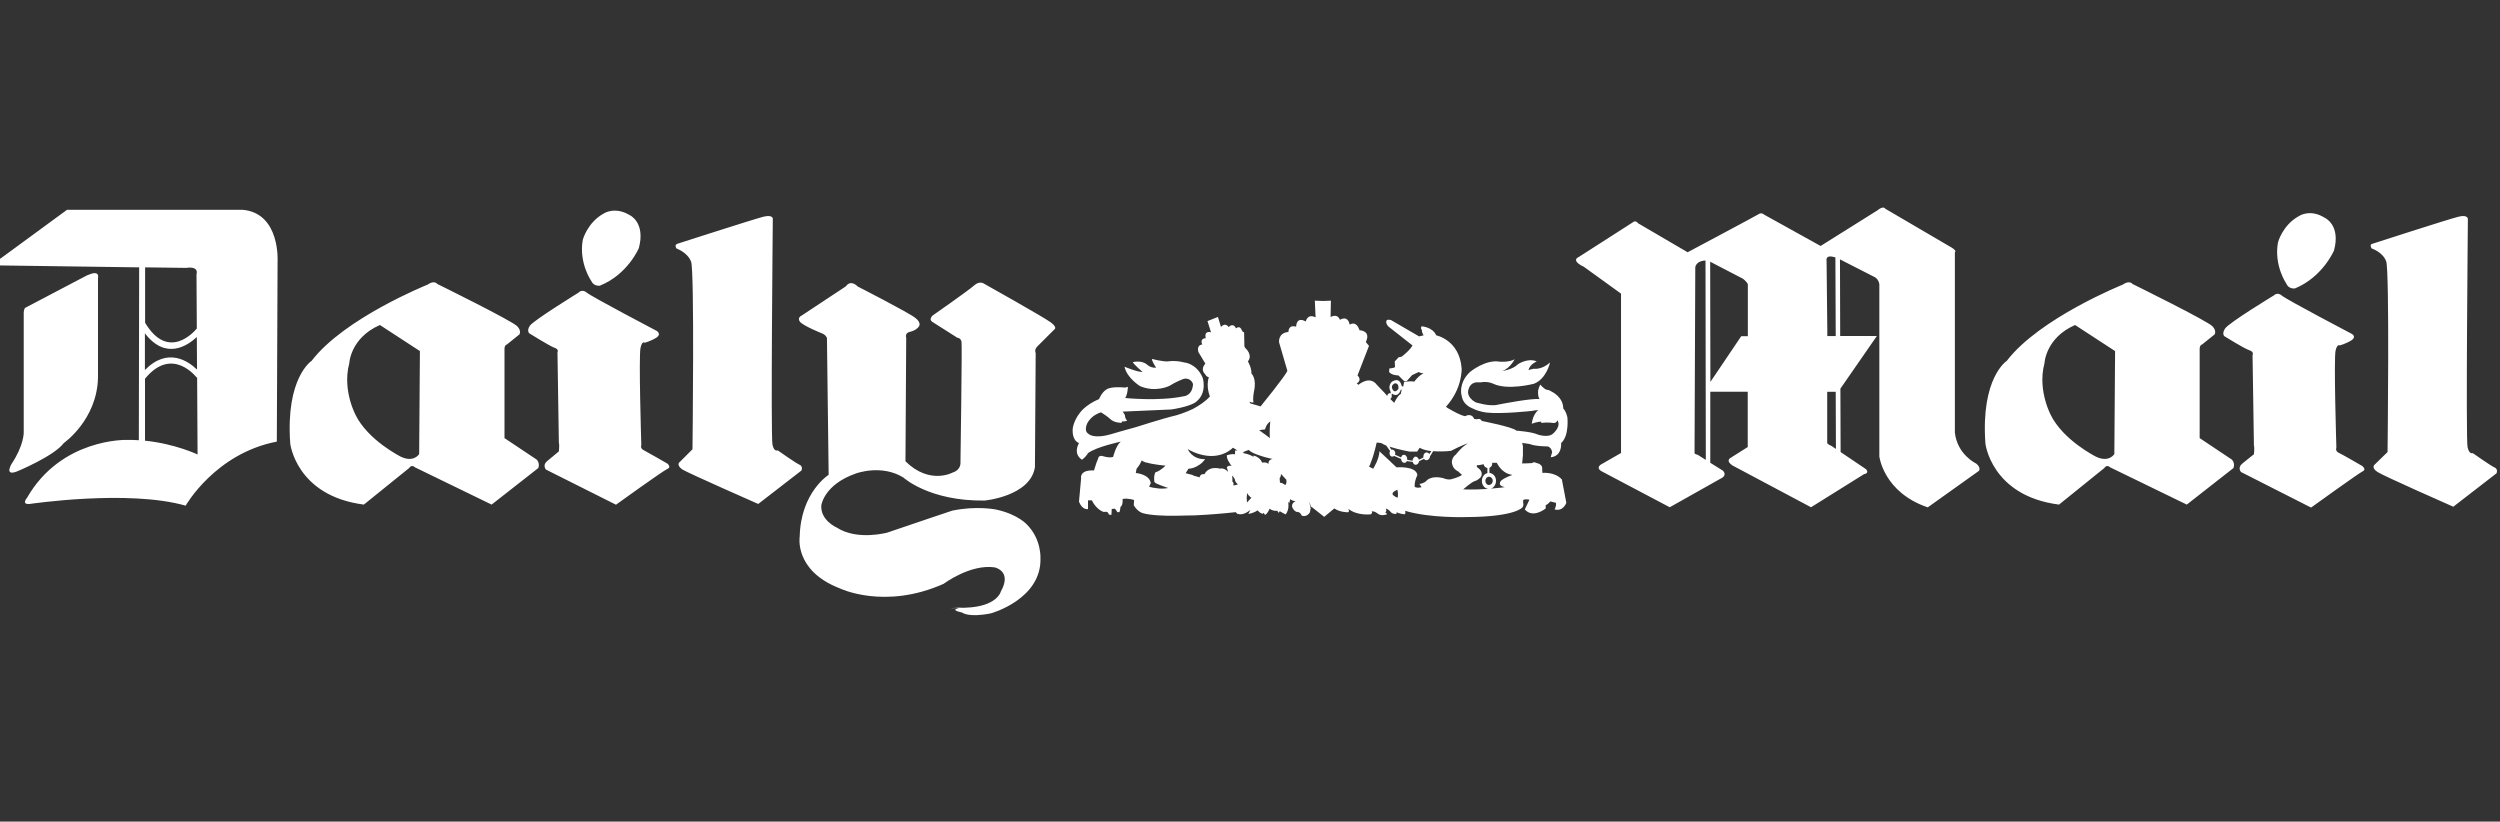 <svg viewBox="0 0 2349.9 772.3" version="1.1" xmlns="http://www.w3.org/2000/svg" id="Calque_1">
  
  <rect x="0" y="0" width="2349.9" height="772.3" fill="#333333" stroke="none"/>
  
  <defs>
    <style>
      .st0 {
        fill: #fff;
        fill-rule: evenodd;
      }
    </style>
  </defs>
  <path d="M1188.5,407.9l5.2,3.9c-.7-5.9.3-15.7.3-15.7-3.9,2.6-4.9,7.5-4.9,7.5l-5.6.7,4.9,3.6h0ZM1402.8,450.4c-.7-1.3-1.6-2.3-3.3-2.3s-3.3,1.6-3.3,3.9,1.6,3.9,3.3,3.9,3.6-1.6,3.6-3.9-.3-1-.3-1.6h0ZM1402.6,435c0,.3,0,.6,0,1,0,1.7-1.1,3.1-2.6,3.7v4.8c1.8.2,3.5,1.1,4.6,2.6,1.1,1.4,1.6,3.1,1.6,4.9,0,3.5-2,6.4-4.9,7.3,8.1-.6,13.1-1.4,13.1-1.4-7.9-1.6-3.3-6.2-3.3-6.2,3.6-3,10.5-5.3,10.5-5.3-8.2-1-12.7-7.5-14.7-11.4h-4.4,0ZM1398.5,459.5c-3.1-.5-5.6-3.6-5.6-7.4s2.2-6.7,5.2-7.4v-4.8c-1.8-.3-3.3-1.7-3.6-3.6h0c-3.3,1-6.2,1-6.2,1-.7,1.6.7,2.3.7,2.3,6.9,4.9,2.3,9.5,2.3,9.5-3.3,3-4.9,3-4.9,3-3.3,1-11.1,7.9-11.1,7.9,8.7.3,16.8,0,23.2-.4h0ZM1308.9,429.1c.6,0,1.2-.2,1.6-.5l6.5,2.8c0,2,1.3,3.6,3,3.6s1.9-.7,2.4-1.6l5.5.8c.4,1.6,1.5,2.7,2.8,2.7s3-1.4,3.2-3.4l4.6-2.2c.5.8,1.4,1.3,2.3,1.3,1.6,0,3.3-1.6,3.3-3.6l3-4.9c5.6.4,11.1.3,16.7-.3,8.8-4.6,16-7.2,16-7.2-2.6,2-5.3,3.6-6.9,5.6-1.6,1.6-3.2,3.4-4.6,5.2-2.4,1.7-3.8,4.6-3.6,7.5.3,1.9.9,3.7,2,5.2,1.6,2,3.9,3,3.9,3l3.6,3.3c-3,2.3-9.5,3.9-9.5,3.9-3.6,1.3-8.5-1-8.5-1-11.5-2.6-15.4,2.6-15.4,2.6-2.3,2.6-6.6,3-6.6,3l2,3c-4.3,1.3-6.5-.3-6.5-.3-.3-5.6,2.6-11.1,2.6-11.1-1.3-8.8-19.6-7.2-19.6-7.2l-4.6-4.3-1-1-10.5-9.8c0,3-1.3,7.2-2.9,10.8-1.3,2.9-3,5.6-3,5.6l-3.9-2c.7-1.1,1.3-2.3,1.6-3.6,3.3-7.9,5.6-19,5.6-19,2,0,3.6.3,4.9.7,1,.7,1.6,1,1.6,1,.8.4,1.6.7,2.5,1.1l3.6,5.1c-.3.6-.5,1.3-.5,2,0,2,1,3.3,2.6,3.3h.2ZM1345.4,424.1l-1.9,2.7c-.5-.9-1.5-1.5-2.6-1.5-1.6,0-3,1.6-3,3.9s0,.6,0,.9l-4.2,2c-.4-1.5-1.8-2.9-3.1-2.9s-2.9,2-2.9,3.9l-5-.9v-.8c0-2-1.3-3.9-3-3.9s-2.2,1.1-2.7,2.5l-5.8-2.6c.2-.5.3-1,.3-1.5,0-1.6-1.3-3.3-3-3.3s-.5,0-.8.1l-1.5-2.8h0c8.3,2.7,18.7,4.6,18.7,4.6h7.2l2.3-3.6c3,1.7,6.8,2.6,10.7,3.1h.2ZM1306.6,368.2c.3.3.5.6.8.9l-.4.7c-.2-.1-.5-.2-.7-.2-1.3,0-2.3,1.3-2.3,2.6l-.3-.3-2.6-3-1-1-5.9-6.2c-6.9-9.2-17.3,0-17.3,0l-1.6-1.3c5.5-3.3.7-7.5.7-7.5l10.8-27.8-3-3.6c5.3-10.8-5.9-11.1-5.9-11.1-3.3-9.8-9.2-5.2-9.2-5.2-2-9.5-9.2-4.6-9.2-4.6-2.6-6.5-8.8-2.6-8.8-2.6l.3-15.4-7.2.3-7.9-.3.7,15.7c-7.8-3.9-9.2,3.9-9.2,3.9-9.1-5.2-9.1,4.9-9.1,4.9-7.5-2.3-7.2,4.9-7.2,4.9-10.1,1-8.8,9.8-8.8,9.8l7.8,26.8c-2,4.9-25.2,33.4-25.2,33.4l-9.8-2.9-.7-1.6c2.3,1.3,3.9.7,3.9.7-1-3.3.3-9.8.3-9.8,3-12.8-2.3-17.3-2.3-17.3.3-5.2-3.3-11.4-3.3-11.4,4.9-6.2-2.3-12.4-2.3-12.4l-1-1.6-.3-13.4c-1.3,0-2-1.6-2-1.6-2-5.6-5.6-2-5.6-2-2.6-5.9-6.9-1.3-6.9-1.3-3.6-4.9-7.2,0-7.2,0l-2.9-9.5-9.8,3.9,3.3,10.5c-7.2-1.6-4.9,5.6-4.9,5.6-6.2.3-3.3,5.9-3.3,5.9-5.9.7-3.6,7.2-3.6,7.2l6.5,10.8c-5.2,5.9-.3,9.8-.3,9.8,1.6,3,3.6,3,3.6,3-3,8.8,1,18,1,18-4.3,4.9-10.5,8.8-16,11.8-8.2,3.9-15.4,5.9-15.4,5.9-12.8,3-37.9,11.1-37.9,11.1-8.8,2.3-22.9,6.5-22.9,6.5-17.7,5.3-22.2-.3-22.2-.3-4.3-2.6-1-9.5-1-9.5,4.3-8.5,13.1-10.5,13.1-10.5,6.2,3.9,8.5,6.2,8.5,6.2,3.9,3.9,10.8,3.6,10.8,3.6l.3-1.3c2.9.3,4.9-.7,4.9-.7-2-2-2-4.3-2-4.3,0-1.6-2.3-4.2-2.3-4.2l45.5-2c1.6-.3,2.9-.3,4.3-.7,15.7-2.9,19.3-6.5,19.3-6.5,10.8-8.5,6.2-22.6,6.2-22.6-5.9-13.7-17.3-14.4-17.3-14.4-8.8-2.3-15.4-1-15.4-1-4.9.3-15-2.3-15-2.3-.3,2,3.9,8.2,3.9,8.2-3,.3-5.9-.7-8.2-2.6-5.2-4.9-13.7-2.6-13.7-2.6,1.3,2.6,9.2,9.2,9.2,9.2-4.6.3-17-4.9-17-4.9,2.3,10.8,14.7,18.3,14.7,18.3,14.7,6.2,27.5-.3,27.5-.3,6.2-3.9,12.4-6.2,12.4-6.2,3.6-1.6,7.8,0,9.4,3.5.2.3.3.7.4,1.1-.7,11.1-8.8,11.4-8.8,11.4-23.6,4.9-55,1.6-55,1.6,2.3-2.9,2.6-10.5,2.6-10.5l-2.6.7c-13.7-1.3-17.3,1.6-17.3,1.6-4.9,2.9-7.2,9.2-7.2,9.2-6.2,2.6-11.1,5.9-14.7,9.2-9.2,8.9-10.1,18.7-10.1,18.7-.7,11.8,5.9,13.4,5.9,13.4-5.9,11.4,2.9,15.7,2.9,15.7,3.9-2.9,5.6-6.2,5.6-6.2,7.8-5.9,30.8-10.8,30.8-10.8-4.6,3.6-7.2,14.4-7.2,14.4-3.9,1.3-10.5-1-10.5-1-3.6-.3-3.6,2.6-3.6,2.6l-1.6,3.9-2.3,7.2c-14.1-.7-12.1,7.5-12.1,7.5l-2,21.9c3.3,8.2,8.5,6.9,8.5,6.9v-8.2h3.6c4.3,8.8,10.8,10.8,10.8,10.8h2c2.3-.7,3.3,2.6,3.3,2.6l2.3.3.3-5.6,2.6-.3c1.6.7,2.6,3.3,2.6,3.3h2c.7-1.3,1-4.9,1-4.9,2.6-1.6,2-7.5,2-7.5,5.2-1,10.8,1,10.8,1l-.3,4.9c3.9,6.6,8.8,7.5,8.8,7.5,3.3,1,8.2,1.6,14.1,2,10.1.7,22.9.3,34.7,0,12.8-.6,25.5-1.6,38.3-3,1.3,2,2,1.6,2,1.6,5.6,2,11.8-3.9,11.8-3.9l-2,3.9c4.3-.3,8.8-3.3,8.8-3.3,1.1,1.6,2.7,2.7,4.6,3.3l1-1,1.3,2c2.6-1.3,4.3-5.9,4.3-5.9,3,2.6,7.2,2,7.2,2l1.3,2,1-1.6c2,1.3,5.6,3,5.6,3,3.9-4.9,2.3-12.1,2.3-12.1l1,1.6,1-3.9c2,2,5.3,2,5.3,2-6.2,2.6-2.6,7.2-2.6,7.2.8,1.3,1.9,2.3,3.3,2.9,2.1-.3,4.1,1.2,4.6,3.3,4.9,2.3,7.9-3,7.9-3l.7-3.9c-1-2.3-1-5.9-1-5.9l1,4.3,1.6,1,11.1,8.8,9.5-7.9c5.2,3.6,12.4,3.6,12.4,3.6,2.6,0,.7-3.3.7-3.3,8.5,6.9,21.3,5.2,21.3,5.2,2-1.6.7-2.6.7-2.6,2.3-1,6.2,2.3,6.2,2.3,3.3,2.3,8.2.3,8.2.3-.3-1.6-2-2-2-2,2.3,0,1-3.3,1-3.3,2.3.3,4.3,2.9,4.3,2.9,2,2.6,5.6,2,5.6,2l.3-1.6c2.3,1.6,7.5,2,7.5,2,1.3-1.3.3-3.3.3-3.3,23.6,7.2,58.6,5.9,58.6,5.9,45.5-.3,51.7-9.1,51.7-9.1,1.6-2,.7-4.3.7-4.3v-2.6c2.3-1.3,5.9-.3,5.9-.3l-3.3,6.9-1,2.3c7.8,8.8,19.6-1,19.6-1v-3c2.3-1,4.3-3.6,4.3-3.6l5.3,1.3c.7,3-1.3,6.2-1.3,6.2,8.2,2.3,11.1-6.2,11.1-6.2l-4.2-21.9c-6.6-7.5-18.3-6.2-18.3-6.2l-.3-5.6c-.7-2-2.9-3.3-4.9-3.6l-2.5-.9-2.4.9c-3.6.3-8.9.3-8.9.3v-.3l.7-7.5v-8.5l-.7-3,6.9,1c5.2,2.3,17.3,2.3,17.3,2.3,3.9,1.6,3.9,5.6,3.9,5.6l-1.3,4.6c11.1-1,9.8-13.4,9.8-13.4,7.8-6.6,5.9-24.2,5.9-24.2-1-4.3-2.6-6.9-3.6-7.9l-.3-.3c0-11.1-11.1-16-11.1-16-2-1.6-4.3-1.6-4.3-1.6-2.6-.6-6.2-4.9-6.2-4.9-4.3,7.8-.7,13.7-.7,13.7-6.6-1.3-39.3,5.2-39.3,5.2-7.8,2-20.9-2.3-20.9-2.3-8.2-4.6-6.9-10.5-6.9-10.5,1.6-9.5,9.5-8.2,9.5-8.2h2.3c6.9-1.3,11.8,1.3,11.8,1.3,13.7,6.5,38.3,0,38.3,0,11.8-4.6,15.1-20,15.1-20-7.9,7.2-15.4,5.9-15.4,5.9-1.7.3-3.3.8-4.9,1.3,1.3-5.6,7.8-8.2,7.8-8.2-8.5-3.6-17.6,2.6-17.6,2.6-4.6,4.9-14.7,6.5-14.7,6.5,7.5-2.9,11.5-11.1,11.5-11.1-4.9,2.9-13.7,2.3-13.7,2.3-13.4-2.6-28.1,9.5-28.1,9.5-13.4,12.4-6.9,26.2-6.9,26.2,1.6,3.9,5.6,6.9,9.8,8.5,6.2,3,12.7,3.6,12.7,3.6,14.1,1.6,42.9-1.6,42.9-1.6,2.6-.7,5.6-.7,5.6-.7-5.3,3.9-6.2,12.8-6.2,12.8,5.2-2,9.1-2,9.1-2l-.3,1.3c6.2-1,11.4,0,11.4,0,3.3.3,3.9-2.6,3.9-2.6,3.9,5.9-3.9,12.4-3.9,12.4-4.6,4.6-14.7,1-14.7,1-5.6-2.6-20-3.6-20-3.6-2.6-3.3-32.4-9.1-32.4-9.1-1.6-3-4.6-1.6-4.6-1.6l-2.6-.3c-2.6-6.2-8.5-2.6-8.5-2.6-4.3-.7-11.1-4.6-15.1-6.9-2-1-2.9-2-2.9-2,15.7-17.3,14.7-36,14.7-36-2-26.8-23.9-31.1-23.9-31.1-3.3-7.8-13.7-8.5-13.7-8.5l-.7,1.6,1,2.3c-.3,1.6,1.6,4.6,1.6,4.6l-4.3,1-26.5-15.4c-6.5-1.6-3.9,3.9-3.9,3.9l1.3,2,22.9,18c-2.3,4.6-10.1,10.5-10.1,10.5l-3,.7-3.6,3.9.3,5.2c-1.6,1.3-5.3,1.3-5.3,1.3l-.3,3.3c2.3,3.3,8.8,3.3,8.8,3.3l5.2,5.2c1.6,1,3-.3,3-.3l4.6-5.2,6.2-2.9c1.6,1,4.6,1.3,4.6,1.3-4.3,1.6-8.8,7.8-8.8,7.8-3.6-1-9.5.3-9.5.3l-.7,3.6-.2.9-1.4-.9c-2.3-9.5-9.5-3.6-9.5-3.6-2.4,2.6-2.6,6.5-.6,9.4h0l-.8-.3ZM1306.8,375c.8-.4,1.4-1.5,1.4-2.8s0-.8-.2-1.1l.4-1.1c1,.8,2.3,1.3,3.6,1.3,3.4-.1,4.7-5,4.7-5h.8l-.8,3.9c-3.3,2-6.2,8.5-6.2,8.5l-3.7-3.7h0ZM1308.8,365.7c-1.8-3.6,2-5.3,2-5.3,4.6-.7,3.6,5.2,3.6,5.2-1.2,1.5-2.2,2.1-3,2.2-1.8.1-2.6-2.1-2.6-2.2h0ZM1130.2,434.7c-2.6,2.3-7.2,5.6-13.1,5.9l-2.6,4.2,6.2,1.6,1.3.7,5.6,1.6s.3-3.6,4.6-3c0,0,2.9-7.9,14.7-5.2,0,0,2-.7,4.6.7,1,.7,2,1.3,2.9,2.3l-1.3-4.3s1.3-2,4.6-1.3c0,0-1.3-1.3-2.3-3.3-1.4-1.9-2.2-4.2-2.3-6.6,0,0,3.9-1.6,7.8-1v-3.6h2.3l-4.3-2.6s-10.8,12.1-31.1,6.2c-4-1.1-7.9-2.8-11.4-4.9,0,0,3.9,9.8,16.4,9.5,0,0-1,1.3-2.6,3h0ZM1077.5,434.7c6.5,2,18,3,18,3-1,1-2,2-2.9,2.6-3.6,3-6.5,3.6-6.5,3.6-2,3.3-1,9.2-1,9.2,1,1.3,3.9,2.3,6.5,3.3,3.3,1.3,6.5,2.3,6.5,2.3-4,.8-8.1.8-12.1,0-3.6-.3-5.9-1.3-5.9-1.3l1.6-3.3c-1.3-8.5-14.1-9.5-14.1-9.5l.7-3.9c1.6-2,3.3-4.3,3.9-5.9.4-.6.7-1.3,1-2,.7.7,2.3,1.3,3.9,2h.4ZM1310.5,461.9c-1,.7-1.6,1.3-1.6,2.6,0,0,.7,2,4.9,3.3,0,0,.7-3.6-.3-7.5,0,0-1.6.7-2.9,1.6h0ZM1161.3,456l2.3-.7s-2.3-2-2.6-3.3c0,0,0-2.6-2.9-4.9l.3,2.3v3.3l1,1v2.6l2-.3h-.1ZM1171.8,467.4l.3,4.9,4.3-4.6c-.7,0-1.3-.4-1.6-1-1.6-1.3-2.6-3.3-2.6-3.3l-.3,3.9h-.1ZM1186.5,434.8c2.5-.3,4.6-.1,5.7,1.3,0-2.1.9-4.2,4-4.7,0,0-6.9-1.3-13.1-3.6-3.9-1.3-7.8-3-9.2-4.9l-2.9,1-2.3,1v1s6.2,1,9.5,3.6v-1.3s6,1.1,8.2,6.7h.1ZM1203.8,447.8c0-.7.3-1.3.3-2.3l4.9,5.3s1,3.3-1,5.2c0,0-1-1-2.3-1.6-.8-.4-1.7-.6-2.6-.7l-.3-4.3s.7-.7,1-1.7h0ZM806,269.2s48.8,24.9,54.6,29.8c6.2,4.9,2.9,8.2,2.9,8.2,0,0-2.3,3.3-7.8,4.6-5.6,1-3.9,5.6-3.9,5.6l-.7,116.2c22.9,22.6,44.5,10.5,44.5,10.5,8.2-2.6,7.2-9.8,7.2-9.8,0,0,1.6-109.3,1-112.9-.7-3.9-3.9-3.9-3.9-3.9,0,0-20.3-12.8-23.6-15-3.6-2.3.3-5.9.3-5.9,0,0,34.3-23.9,39.3-28.5,4.9-4.3,8.8-1.6,8.8-1.6,0,0,56.6,31.7,63.1,36.6s3.3,6.5,3.3,6.5l-16,16c-3.3,3.3-1.6,6.2-1.6,6.2l-.7,107.3c-4.3,27.5-47.4,31.4-47.4,31.4-52,.7-76.2-21.6-76.2-21.6-20.6-12.8-44.5-3.9-44.5-3.9-30.4,10.5-32.7,30.1-32.7,30.1-1,14.1,14.7,20.9,14.7,20.9,19.3,12.4,47.4,4.6,47.4,4.6,23.9-8.2,60.9-20.6,60.9-20.6,23.2-4.9,41.5-1,41.5-1,20.9,4.6,29.1,14.4,29.1,14.4,13.4,13.7,12.4,31.4,12.4,31.4,1,38.6-46.5,51.7-46.5,51.7-21.3,4.3-27.1-.7-27.1-.7-15.1-3.3,1-4.9,1-4.9,0,0-27.5,1.6,2.3.3,29.8-1,33.1-15.3,33.1-15.3,10.8-19.3-5.9-22.6-5.9-22.6-22.9-3.3-47.8,15.4-47.8,15.4-55.6,24.9-97.8,4.3-97.8,4.3-43.2-16.7-37.6-48.8-37.6-48.8,1-41.5,27.2-57.9,27.2-57.9l-1.6-128.6c-1.3-3.3-4.6-4.3-4.6-4.3,0,0-18-7.2-20.9-11.1-2.6-3.9,1.6-5.6,1.6-5.6l41.6-27.5c4.9-6.9,11.1,0,11.1,0h0ZM-.2,249.5c-6.2-4.3.7-6.5.7-6.5l62.5-45.8h165.2c35.7,3.3,32.7,49.1,32.7,49.1l-.7,168.8c-57.9,11.1-85.7,60.2-85.7,60.2-54-15.4-146.6-1.6-146.6-1.6-8.2.7-2.6-5.6-2.6-5.6,32.1-56.3,93.6-54.6,93.6-54.6,4,0,7.9,0,11.6.3l.3-162.5L-.2,249.5H-.2ZM82.3,258.7c12.1-5.6,9.8,2.6,9.8,2.6v93.9c-1,39.6-32.1,61.2-32.1,61.2-9.2,12.4-44.2,26.8-44.2,26.8-12.1,4.6-4.9-7.2-4.9-7.2,11.4-17,11.4-29.1,11.4-29.1v-112.9c0-3.3,1.3-4.6,1.3-4.6l58.6-30.8h0ZM136.1,414.2c28.6,2.9,49.6,13,49.6,13l-.4-72.6-.4.3s-23-30.3-48.6,1.1v58.1h-.2ZM185.2,347.2l-.2-30.4c-8.8,8.2-29.2,22-48.8-3.5v34.5c21.5-21.9,40.9-8.2,48.9-.5h0ZM185,308.8l-.3-50.8c2.3-8.5-9.5-6.2-9.5-6.2l-38.8-.5v52.1c21.8,36.4,46.3,8.2,48.6,5.4h0ZM636.5,229.2s72-23.2,81.1-25.5c9.5-2.3,8.8,2.3,8.8,2.3,0,0-2,204.8-.3,212,1.6,7.2,4.9,5.3,4.9,5.3,0,0,16.7,11.8,20.3,13.4,3.9,1.6,2,5.6,2,5.6l-40.6,31.4s-66.1-29.1-71.3-32.4c-6.5-4.6-2.3-7.2-2.3-7.2l11.8-11.8s2-167.5-1.3-176.3-13.7-12.4-13.7-12.4c-2.3-3.6.6-4.3.6-4.3h0ZM555.7,263.9c2.3,5.6,8.2,4.6,8.2,4.6,26.2-10.5,36.6-35.3,36.6-35.3,6.5-24.5-8.8-31.1-8.8-31.1-13.7-8.2-23.9-1.6-23.9-1.6-15.7,8.5-20,24.9-20,24.9-3.9,21.6,7.9,38.6,7.9,38.6h0ZM543.9,275s-42.5,26.2-45.8,31.1-.6,7.2-.6,7.2c0,0,18.3,11.4,23.2,13.4,5.2,1.6,3.3,4.3,3.3,4.3l1.3,85.1c.7,2.3,0,8.2,0,8.2,0,0-7.2,5.9-11.1,9.2-4.6,3.9-1,7.9-1,7.9l65.8,33s44.5-32.1,48.4-33.7,0-4.9,0-4.9c0,0-19.3-11.1-22.6-12.8-3.3-1.6-2-4.9-2-4.9,0,0-2.6-84.1-.7-91.3,1.6-6.9,3.9-4.6,3.9-4.6,0,0,5.9-1.6,11.1-4.9,4.9-3.3.3-6.2.3-6.2,0,0-61.2-32.1-65.8-36s-7.9,0-7.9,0h.2ZM272.8,416.7c-.2-.7,5.1,49.4,69.2,57.6l42.5-34.3s2.3-3.9,5.6-.7l72,35,43.8-34.3s2-3.9-1.3-7.9l-30.4-20.3v-83.4s-.3-3.9,2.3-4.6l11.8-9.5s2-3.3-2-7.5c-3.6-4.6-75.3-39.9-75.3-39.9,0,0-2.6-3.9-9.2.7,0,0-78.2,31.4-108.9,71.6,0,0-24.5,15.7-20.1,77.5h0ZM334.2,389.9c2,3.6-13.1-21.3-5.9-48.4,0,0,1-23.9,28.8-36l37.6,24.5-.7,96.8s-4.9,8.2-17,2.6c0,0-31.1-15.4-42.9-39.6h.1ZM2137.3,277.7s-42.5,25.8-45.8,31.1c-3.3,4.9-.7,7.2-.7,7.2,0,0,18.3,11.4,23.2,13.1,5.2,1.6,3.3,4.6,3.3,4.6l1.3,85.1c.7,2.3,0,8.2,0,8.2,0,0-7.2,5.6-11.1,8.9-4.6,3.9-1,7.8-1,7.8l65.8,33.4s44.5-32.1,48.4-34c3.9-1.6,0-4.9,0-4.9,0,0-19-11.1-22.6-12.7-3.3-1.6-2-4.9-2-4.9,0,0-2.6-84.1-.7-91.3,1.6-6.5,3.9-4.6,3.9-4.6,0,0,5.9-1.6,11.1-4.9,4.9-3.3.3-5.9.3-5.9,0,0-61.2-32.1-65.8-36-4.3-3.9-7.8,0-7.8,0h0l.2-.2ZM1486.8,249.8c-10.1-5.6-2.9-8.2-2.9-8.2l51-32.7c2.6-2.3,4.9,1,4.9,1l46.5,27.2s62.8-33.4,67.1-36c2.6-1.6,4.9.7,4.9.7l53,29.4,53.3-33.4c5.9-4.9,7.5-1.6,7.5-1.6l62.5,36.6c5.2,3.3,2.9,4.3,2.9,4.3v169.5c2.3,20.9,20,29.1,20,29.1,4.9,3.9,2.6,6.9,2.6,6.9l-48.1,34.3c-41.5-14.1-45.5-47.8-45.5-47.8v-162c-1-5.6-4.9-6.9-4.9-6.9l-32.1-16.4.2,72h34.5l-34.3,49.5.2,59.6,24,16.2c3.3,3.9-2,4.6-2,4.6l-49.8,31.1-73.9-39.3c-6.9-4.6-1.6-7.2-1.6-7.2l16-10.1v-52h-35.2v66.8c0,0,12,7.5,12,7.5,3.6,3.9-.7,6.5-.7,6.5l-49.4,27.8-64.4-34c-5.6-3.6.3-6.5.3-6.5l18.3-10.5v-149.8l-35.3-25.5-1.7-.7h0ZM1725.1,241.9c-9.8-3-8.2,3-8.2,3l.7,65.8v5.2h7.9l-.3-74h0ZM1725.5,368.3h-8v48.1c.3,1.3,4.3,2.9,4.3,2.9l3.9,2.7-.2-53.7h0ZM1607.7,359l29-43h6.2v-48.8c-1-2.6-4.6-5.2-4.6-5.2l-30.8-16,.2,113.1h0ZM1603.1,244.9c-9,.2-9.6,6.3-9.6,6.3l-.7,174.7c0,1,3,1.6,3,1.6l7.6,4.8-.3-187.4h0ZM1866.2,416.7c-.2-.7,5.1,49.4,69.2,57.6l42.5-34.3s2.3-3.9,5.6-.7l72,35,43.8-34.3s2-3.9-1.3-7.9l-30.4-20.3v-83.4s-.3-3.9,2.3-4.6l11.8-9.5s2-3.3-2-7.5c-3.6-4.6-75.3-39.9-75.3-39.9,0,0-2.6-3.9-9.2.7,0,0-78.2,31.4-108.9,71.6,0,0-24.5,15.7-20.1,77.5h0ZM1927.6,389.9c2,3.6-13.1-21.3-5.9-48.4,0,0,1-23.9,28.8-36l37.6,24.5-.7,96.8s-4.9,8.2-17,2.6c0,0-31.1-15.4-42.9-39.6h0ZM2229.8,229.2s71.6-23.2,81.1-25.5c9.1-2.3,8.8,2.3,8.8,2.3,0,0-2,207.1-.3,214.3,1.6,7.2,4.9,5.6,4.9,5.6,0,0,16.7,11.8,20.3,13.4,3.9,1.6,2,5.6,2,5.6l-40.6,31.4s-66.1-29.1-71.3-32.7c-6.6-4.3-2.3-7.2-2.3-7.2l11.8-11.5s2-170.5-1.3-179.3-13.7-12.1-13.7-12.1c-2.3-4,.7-4.3.7-4.3h0ZM2149,266.5c2.3,5.6,8.2,4.6,8.2,4.6,26.2-10.8,36.7-35.7,36.7-35.7,6.5-24.2-8.9-30.8-8.9-30.8-13.7-8.5-23.9-1.6-23.9-1.6-15.7,8.5-19.9,24.9-19.9,24.9-3.9,21.6,7.8,38.6,7.8,38.6h0Z" class="st0"></path>
  <path d="M1138.4,302.9l4.6-2.3v3.3l1.6-1.6,2,4.6-2.6.3,1.6,1.6c3.6,2.6,1.3,4.9,1.3,4.9l-1.6,1.3c-5.2,2-3.6-6.2-3.6-6.2l-1.6,1.6-2-4.9h2.6l-2.3-2.6h0Z" class="st0"></path>
  <path d="M1133.5,323.5c3.9.3,4.3,3.3,4.3,3.3.3-5.6,4.6-.7,4.6-.7-1.4.4-2.6,1.2-3.6,2.3,0,3.3,4.9,3.3,4.9,3.3,4.3-2.3,3.6-4.9,3.6-4.9.7-3.6-3.6-1.6-3.6-1.6l-1.6-3.6,2.6-.3v-1.3l-2.3-1.3,7.2-3.6-1,2.9.7.7,1.6-2,1.3,5.2c-3.3-.7-2,2.3-2,2.3,1.9,2,3.3,2.2,4.4,1.8.9-.4,1.7-1.2,2.1-2.1,2-2.3-.3-3.3-.3-3.3-2.6,1-2.9,2-2.9,2-1.3-6.9,2.3-5.6,2.3-5.6-1-3.3,0-4.9,0-4.9,2.6,1.3,2.9,3.9,2.9,3.9,3.9-4.3,4.6.3,4.6.3-5.2,1-2.9,3.9-2.9,3.9,1.2,1.9,2.2,2.2,3,1.8,1.7-1.1,2.3-6.1,2.3-6.1-2.9-4.3-10.5-5-10.5-4.6l-.3,2.7-3.9.7-.7-2-1-.3v-1.6c9.5-3.6,18,4.3,18,4.3l.3,13.1c-14.1,2-31.4,13.4-31.4,13.4l-6.9-11.8c2.3-9.5,11.1-14.7,11.1-14.7l1.3,1.3-1.6,2,.7,2.3-3.9,3.3-3.3-1.6c-1.4,2.5-2.8,4.9-2.3,7.5l2.3,4.9c4.6,2,3-3.6,3-3.6-1.3-1.6-3,2-3,2-2.9-5.6,1-5.2,1-5.2-1.6-1.6-1-4.2-1-4.2h0v-.3ZM1027.2,443.2c-4.3,11.1-2,25.5-2,25.5h-2.6v-18c-7.5-1.6-4.3-4.6-4.3-4.6,2.9-3.9,8.8-2.9,8.8-2.9h0ZM1041.5,476.3c1.6,2.6,1.3,6.2,1.3,6.2-.7-2.6-3.3-2.3-3.3-2.3-1.3-3.9,2-3.9,2-3.9h0ZM1047.8,476.3c1.6-1,1.6-3.3,1.6-3.3,3.6,1.6,1.3,6.9,1.3,6.9-.7-2.3-3-3.6-3-3.6h0ZM1043.5,463.5c5.2-1,6.6,3.9,6.6,3.9,2.3,2.3,2.3-1,2.3-1-3-9.2-8.8-2.9-8.8-2.9h0ZM1050.7,469.7c1.6.7,2.3-.7,2.3-.7,1.3,2.9-.3,5.2-.3,5.2-.3-2.6-2-2.6-2-2.6v-2h0Z" class="st0"></path>
  <path d="M1054.6,465.8c-3.3-12.1-11.8-3.9-11.8-3.9-2.3-7.5,1-13.4,1-13.4,4.9.7,11.4,0,11.4,0,1.6,0,1,1,1,1,1.3,5.9-2.3,5.9-2.3,5.9,2.6,2.3,3.3,1.3,3.3,1.3,5.2.7,9.8-9.8,9.8-9.8,4.9-.3,10.8,3.9,10.8,3.9,3.3,3,0,3.9,0,3.9-4.6-1-12.8.7-12.8.7-1,.7-.7,2.6-.7,2.6.7,2,1,8.5,1,8.5-4.3-1-10.8-.7-10.8-.7h0ZM1076.2,429.8c1.3-4.9,11.1-10.1,11.1-10.1,4.9-2,12.1-3.6,12.1-3.6,8.5.3,14.4,9.5,14.4,9.5l-3.3,2.6,1.3,1c3-3,6.2.3,6.2.3,2.9,1.6,10.1,4.3,10.1,4.3-3.3,4.9-13.4,2.9-13.4,2.9.3,5.3-5.6,8.8-5.6,8.8,3.9,3.3,19,6.2,19,6.2,5.6-7.9,11.4-2.3,11.4-2.3,1.3,1,3,2.6,3,2.6-3.3,1.6-2.3,5.9-2.3,5.9-6.5,1.3-24.9,1.3-24.9,1.3-18-2.6-27.2-7.2-27.2-7.2-1.6-1-.6-2.3-.6-2.3l-.3-2c-.3-2.3,1.6-2,1.6-2,6.5-1,12.1-8.2,12.1-8.2,1.6-3.9-2-3.3-2-3.3-11.1-.6-22.9-4.6-22.9-4.6h0l.2.2Z" class="st0"></path>
  <path d="M1134.5,445.8c4.3-5.9,10.1-2,10.1-2,1.3,1,2.6,3.9,2.6,3.9-2.6,0-3.3,2.3-3.3,2.3-2.3-4.6-9.5-4.3-9.5-4.3h.1ZM1142.3,457.3c-.7-2.6,1.6-3.6,1.6-3.6,1.3,1,2.6,3.3,2.6,3.3-1.3.3-4.3.3-4.3.3h.1ZM1144.6,451.7c2.9,1.3,3.3,4.9,3.3,4.9l2.3-.3c.7-4.9-2-7.5-2-7.5-2.9.3-3.6,2.9-3.6,2.9h0ZM1147.9,442.9c1.6,1,1.3,4.3,1.3,4.3,2.3,1.6,2.9,4.9,2.9,4.9,1.6-1,4.3-.7,4.3-.7-1.3-9.2-8.5-8.5-8.5-8.5h0ZM1152.8,453.3l.3,2.6,3.6-.3c.3-2-.7-3.3-.7-3.3-2-.3-3.3,1-3.3,1h0ZM1175.7,382.7c.7,2.6,0,7.2,0,7.2-1,2-3.6,5.9-3.6,5.9l4.6,4.6,11.1.3c1.3-3.9,7.8-10.5,7.8-10.5,4.3-19.6,15-27.8,15-27.8v-1.6c-2.6-.7-2.9-3.3-2.9-3.3,0-2.1.9-4,2.6-5.2,1.3,1.3,1.3-1,1.3-1-.7-.7-1.6-.7-1.6-.7l-.7,1.3-2.9,4.6c-1.3,4.3-9.5,16.7-9.5,16.7-2.6,2.6-11.1,12.1-11.1,12.1l-1.3-.7c-2.9.4-8.8-1.9-8.8-1.9h0ZM1194.7,438l2.3-3.9,1.6.3c.7,4.6,3.6,7.8,3.6,7.8l-.3,6.6c-1-2.3-3.3-2.3-3.3-2.3,1.6-5.9-3.9-8.5-3.9-8.5h0ZM1179.9,468.4h-2.3l-5.6,6.2c-.3,3.6-4.9,5.3-4.9,5.3,8.8-.7,10.1-3.9,10.1-3.9-.5,1.7-1.1,3.3-2,4.9,5.5-2.9,4.3-4.2,4.3-4.2,1-3.3.7-3.6.7-3.6.3-1.6.6-2,.6-2,.7-2.6-1-2.6-1-2.6h.1ZM1183.9,471c3.6.7,5.6.3,5.6.3,4.6,4.3-.3,10.5-.3,10.5-1.3-3-.7-4.3-.7-4.3.7-1.6-.7-3.6-.7-3.6-2,2.6-.7,7.2-.7,7.2-3.9-1.6-4.9-5.6-4.9-5.6,0-2.6,1.6-4.6,1.6-4.6h0ZM1220.5,433.1l3-2.3c1.3,3.3-1,6.5-1,6.5-.4-1.5-1.1-3-2-4.3h0ZM1215.9,437.3c1-1,2.3-2.9,2.3-2.9,2,2.9,1,6.9,1,6.9-1.6-1-1-.3-1-.3l-2.3-3.6h0Z" class="st0"></path>
  <path d="M1214.9,404.3v11.1c9.5-1,8.5,6.2,8.5,6.2,3.9,1.3,1.3,8.2,1.3,8.2,1.6,3.9-.3,8.5-.3,8.5,4.9,11.4,19.6,15.7,19.6,15.7l-.7-50.1-28.5.3h0ZM1213,384.6l.3,6.6c-5.3,11.1-2.3,26.2-2.3,26.2-1.1.2-2.1.9-2.6,2-3.6-23.5,4.6-34.7,4.6-34.7h0ZM1233.9,450.7l-.3,24.5,10.5,8.5,8.9-7.8v-22.2l-3.6.3v19l-5.2,5.9-5.9-4.3v-20.9l-4.3-3h0Z" class="st0"></path>
  <path d="M1243.7,462.2c1,0,1.6-.7,1.6-2s-.7-2.3-1.6-2.3-1.3,1-1.3,2.3.7,2,1.3,2ZM1246.7,467.4c.7,0,1.3-1,1.3-2s-.7-2.3-1.3-2.3c-1,0-1.6,1-1.6,2.3s.7,2,1.6,2ZM1244.1,471.3c.7,0,1.3-1,1.3-2s-.7-2-1.3-2c-1,0-1.6,1-1.6,2s.7,2,1.6,2ZM1241.5,467.1c1,0,1.6-1,1.6-2.3s-.7-2-1.6-2-1.6,1-1.6,2,.6,2.3,1.6,2.3ZM1213.3,440.6c-.3-2.6,1-3,1-3,1.3,3.3,3.9,5.2,3.9,5.2v-.3c1,2.3,3.9,4.6,3.9,4.6.3,2.3-2,2.3-2,2.3-4.3-3.6-6.9-8.8-6.9-8.8h0ZM1219.8,442.6c1.6-2,1.3-3.6,1.3-3.6,1,1.6,1.6,1.6,1.6,1.6l1-.7,2,2.9c-2.3.3-3.6,3-3.6,3-1.9-1-2.3-3.3-2.3-3.3h0ZM1207.8,445.5l2.3,3.3c0-1.3.7-2.3.7-2.3l2.6-2.6-1.3-2.3-2.6,3c-.7.3-1.6,1-1.6,1h0ZM1204.2,439.6l2,2.6c.3-1.3,1-1.6,1-1.6l3.3-3-2-1.3-4.3,3.3ZM1196,403.3v3.6l1-.3,4.9-.3-5.9,6.9,3.9,2.6h5.6v-2.6h-5.9l5.9-6.5v-3l-1,.3h-7.5l-1-.7h0ZM1196.6,395.1l-.3,3.3.6-.7,7.5,1,1,1.3.7-3.9h-1.3l-6.9-1-1.3-1v1h0ZM1202.5,377.5l2.3,1.6-1.6.7c-2.6,2.3-1,3.6-1,3.6,1.6,1,2-1,2-1,2.6-3.6,4.6-1.6,4.6-1.6,3.3,2.3,1,5.9,1,5.9l-1,1.3-.3,1-2.6-1,1.3-1c1.3-1,1-2.6,1-2.6-.7-3-2.3,0-2.3,0-3.9,3.9-5.9-.3-5.9-.3-1.7-3,2.6-6.6,2.6-6.6h0ZM1212,366.7v2.6c-3.9-1-3.6,2.9-3.6,2.9,1,4.6,4.3,3.9,4.3,3.9v2c-4.6.7-6.2-3.6-6.2-3.6-1.6-7.5,5.6-7.8,5.6-7.8h-.1ZM1214.9,402.6h28.5v-41.9l-29.8-.3,1.3,42.2h0ZM1212.7,319.2c7.5-6.6,16.7-11.1,26.5-13.1v6.5c-9.8-1.3-26.5,6.6-26.5,6.6ZM1248,306.5v5.9c20.3-.7,29.8,8.2,29.8,8.2-12.1-14.7-29.8-14.1-29.8-14.1ZM1240.8,306.1v6.6h5.6v-6.6h-5.6ZM1204.5,323.5c-2-9.2,4.9-5.6,4.9-5.6l-4.9,5.6ZM1211.7,316.3c-.7-9.5,5.6-4.3,5.6-4.3l-5.6,4.3ZM1220.5,310.1c-.3-9.5,5.9-3.9,5.9-3.9l-5.9,3.9ZM1229,305.5c1.3-12.4,6.6-2.6,6.6-2.6l-6.6,2.6ZM1239.2,299.2h8.9c1.3,2-1.3,4.9-1.3,4.9-3,1-5.9-.3-5.9-.3-4.6-1-1.6-4.6-1.6-4.6h0ZM1239.5,284.5h8.5l-2.6,3.9,1.6,1.6,2-2.6.3,8.2-4.3-3.3,2,4.9-7.5-.3,3.3-3.9-1-1-3.3,2.9-.3-7.8,3.3,3,1-1-3-4.6h0ZM1276.1,313.6l4.9,4.6c1.7-10.1-4.9-4.6-4.9-4.6ZM1273.5,311.7l-5.9-3.3c6.9-6.9,5.9,3.3,5.9,3.3ZM1259.1,303.5l5.9,2.6c0-10.1-5.9-2.6-5.9-2.6ZM1256.8,303.2c-.7-4.6-3.3-4.6-3.3-4.6-3-.7-3.3,4.3-3.3,4.3l6.6.3h0ZM1213.3,353.2c31.4-6.2,59.5,0,59.5,0,3.9.7,2.3,3.6,2.3,3.6-3,1-4.3.3-4.3.3-24.2-4.9-56.6,1-56.6,1-4.9.3-3.9-2-3.9-2,1-3.6,2.9-2.9,2.9-2.9h0ZM1245,360.8v42.2h27.2l1-42.2h-28.2ZM1272.2,404.3h-27.2l.3,50.1c15-2.6,19.3-11.8,19.3-11.8.7-4.6,7.5-23.6,7.5-23.6v-14.7h0ZM1255.2,453v4.9c5.9,3.9,13.1,5.9,13.1,5.9,3-1,1.6-3.6,1.6-3.6-1-.8-2.1-1.3-3.3-1.6-6.2-.6-11.5-5.5-11.5-5.5h.1ZM1265.3,443.5l1.6,1.6-5.9,8.5-1-2.3,5.3-7.9h0ZM1268.3,446.2l-5.5,7.8c8.5,5.6,13.4-7.5,13.4-7.5-4.9,1.3-7.9-.3-7.9-.3ZM1273.8,382v7.9c2.9,5.2,3.6,16.4,3.6,16.4l2.6-4.6c-.3-11.5-6.2-19.6-6.2-19.6h0ZM1254.9,472.6v3.6c2.6,2.3,9.5,3.9,9.5,3.9,1.6-.7,0-2.9,0-2.9-3.9,0-9.5-4.6-9.5-4.6h0Z" class="st0"></path>
  <path d="M1265.7,471.3l1.6-5.9c5.6-.3,3.6-6.6,3.6-6.6,4.6-1.3,9.8-9.8,9.8-9.8l1.3,3.3,2,3.9c1,2,1.6,3,1.3,3l-3,2.6v-1.6l-5.6,4.9,2-10.8-5.2,12.1c-2.9,3.3-7.8,4.9-7.8,4.9h0ZM1266.6,474.3c4.6,6.9,19.6,6.9,19.6,6.9-1.6-3.9-5.9-5.6-5.9-5.6,6.6-2.6,12.4,3.3,12.4,3.3,3.6,3.3,7.5,3.3,7.5,3.3-.9-1.3-2-2.6-3.3-3.6,2,1,3.9.3,3.9.3-2.3-3.9-8.8-7.5-8.8-7.5,6.9-3.6,12.8,4.6,12.8,4.6,2.9,4.2,5.6,5.2,5.6,5.2l-2-6.6c2,5.9,9.8,7.5,9.8,7.5,1-1,0-3,0-3-2.3,0-4.3-3.3-4.3-3.3l-.3-6.6c-7.2-1-7.2-4.9-7.2-4.9,1-5.9,6.2-6.5,6.2-6.5l-.7-7.5c4.3-3.9,12.4-1.6,12.4-1.6-.7-4.6-4.3-3.3-4.3-3.3,0-3.6-4.2-3.9-4.2-3.9v1l-11.8,9.2c1.6,9.1-2.6,12.1-2.6,12.1-8.2,5.3-14.1-2-14.1-2l-4.6,3c4.3.3,7.2,4.3,7.2,4.3l-.7.7c-2.1-1.7-4.6-2.9-7.2-3.6l-3.9,1.6-2,1.6-9.9,4.9h.4Z" class="st0"></path>
  <path d="M1292.8,441.3c3.6-5.3,5.2-13.8,5.2-13.8l1.3,1.6-2,6.2,1.3,1.3,2.3-5.2,1.6,2-2.6,4.3,2,1.6,2.6-3.6,1.6,1.3-3.6,3.6,1.6,2.3,3-4.6,2.3,1.6-3.9,3.9,1.6,1.3,3.9-3.3,1.3,1-9.5,7.9c-3.3-7.2-10.1-9.5-10.1-9.5h0ZM1326.5,449.1c8.2-2,1.3-6.2,1.3-6.2-7.2-2.6-8.2-1.3-8.2-1.3,2.6,1,2.3,2.6,2.3,2.6,3.6.3,4.6,4.9,4.6,4.9h0ZM1326.8,457l3-7.2c-4.6,1.6-7.5.7-7.5.7-4.9-.7-6.9.7-6.9.7-2.9,1.6-.6,2-.6,2,3.6,3.6,12.1,3.9,12.1,3.9h0ZM1336.3,456l1.6,2,7.9-2.6-4.6,3.3,8.5.7-3.9-5.9-9.5,2.6h0ZM1312.8,311.4c-.7-5.9-3.9-8.5-3.9-8.5-3.6-2.3-3.9-.3-3.9-.3,0,2.9,2.3,3.9,2.3,3.9l5.6,4.9h0ZM1320.3,315.9c-.7-3.6-1-3.9-1-3.9-1.3-2.3-2.3-3.6-2.3-3.6l-4.3-2.9c1.3,2.6,1.6,5.9,1.6,5.9l5.9,4.6h.1ZM1320.6,310.7c2,3.3,1.6,5.9,1.6,5.9l5.2,5.2c0-5.2-2.6-8.5-2.6-8.5l-4.3-3.3v.7h.1ZM1310.5,347c-2.3,1.3-3.9.7-3.9.7,0,3.3,5.9,3.3,5.9,3.3,2.3,0,4.3-2.3,4.3-2.3v-1.3c-2,1.3-4.3,1.6-4.3,1.6l-2-2h0ZM1317.7,369.6l.7-2.3c6.2-1.6,1.6-6.2,1.6-6.2,2.3-1,3-.3,3-.3,2.9-1.6,3.9,2,3.9,2,2.3-2,3.9-.7,3.9-.7-4.9,4.6,1,6.2,1,6.2,3,0,3.6-2.9,3.6-2.9-1.3-1.3-1.6-2.3-1.6-2.3,1,.4,1.9.9,2.6,1.6-.3-2,1.6-2,1.6-2,1,1.6.7,2.9.7,2.9,1-1,3,0,3,0-3,3.3,1,6.2,1,6.2,4.6,2.6,3.9-4.9,3.9-4.9,3.3,0,2.9,2.9,2.9,2.9l2-1.6c.7,2,.7,3.3.7,3.3,1.3-1.6,3.3-.3,3.3-.3-5.3,3.3-1.6,6.2-1.6,6.2,1.6,1.3,3,.3,3,.3l-.3-2.3,4.2.7-4.2,4.9c-22.3-12.8-38.6-11.5-38.6-11.5h-.3ZM1327.8,315l4.2,2.6c-.3,2.6-2.6,5.2-2.6,5.2.6-2.6-1.6-7.8-1.6-7.8h0ZM1348.1,317.6c8.9-2.3,14.7,9.5,14.7,9.5l-6.5-2.6c-2.6-3-8.2-6.9-8.2-6.9ZM1356.9,326.4c2,2.6,2.9,6.9,2.9,6.9,2.3,2.6,8.9,6.6,8.9,6.6-1.6-10.8-11.8-13.4-11.8-13.4h0ZM1361.2,337.2c11.5,4.3,7.9,16.4,7.9,16.4-1.6-4.3-4.6-5.6-4.6-5.6-3.3-3.3-3.3-10.8-3.3-10.8h0ZM1363.2,350c.3,2.6-.7,7.2-.7,7.2,1.6,2.6,2.9,7.8,2.9,7.8,1.3-1.3,3-9.2,3-9.2-1-3.6-5.2-5.9-5.2-5.9h0ZM1361.9,360.4c-.7,3.6-4.6,10.1-4.6,10.1l1.6,2,2,1.3c5.6-7.2,1-13.4,1-13.4h0ZM1429.2,466.8l-2.9-11.1c-2.3-3.6-5.9-1.3-5.9-1.3-3,2.3-6.6,1-6.6,1-3.9-.7-.7-3.3-.7-3.3,5.3-3.3,10.5-4.9,10.5-4.9,3.9,1.6,11.1,1.3,11.1,1.3,6.2-1,4.9,4.3,4.9,4.3.3,4.9-1.3,13.4-1.3,13.4-3.9,0-9.2.7-9.2.7h0ZM1439.7,469.1l1.6,1.6-4.9,8.8-2.3-1.3c3.3-2.6,5.6-9.1,5.6-9.1h0ZM1442.7,471.3l-3.9,8.5c7.2,1.3,12.4-3.6,12.4-3.6l-1-5.2c-3.6,1.6-7.5.3-7.5.3h0ZM1457.4,467.7c1.6.3,4.9,1.6,4.9,1.6,1.3-5.9-1.6-13.1-1.6-13.1,5.6,2,5.6-.3,5.6-.3,1.6-4.6-3.9-5.9-3.9-5.9-9.5-3-12.8-2.3-12.8-2.3.7,2.6.3,4.3.3,4.3.3.7.3,3.3.3,3.3,9.2,3.3,7.2,12.4,7.2,12.4h0ZM1274.2,366.3v2.6l3.3-2.3-3.3,7.5-.3,4.6,5.2-11.1-1.6-2.9-3.3,1.6h0ZM1275.2,380.4h1.3l6.9-5.2.7-1.3,1.6,3.6h-1l-6.2,4.9,1,2.6,1.7,1.6-2.3,1-3.6-7.2h0ZM1281,394.8l1,3.9,1.6-1,2.6-1,2.3,1.6h3.3l-3.9-2.6,3-3.3-1.3-3.9-.7,1.6-2.9,3.9-3.9,1-1-.3h0ZM1286.3,418c-1.6.3-1,1.3-1,1.3,3.3,4.3,5.2.7,5.2.7,1-2,.7-3.3.7-3.3l-1-.3c0,3.9-2,2.9-2,2.9-1.3,0-2-1.3-2-1.3h.1ZM1282.7,424.2l-.7,4.3,1.3,2.3.7-3.9,3.3,1.6-1.6,3.3-1,.3,2.3,1.3,2.3-5.3,1-1.3h-1l-6.5-3.3v.6h-.1ZM1218.2,460.2c-.7,2.6-3,2.3-3,2.3l-3.6-4.3c-2.3-3.6-.3-4.6-.3-4.6l4.6-6.6c1,.6,1.8,1.5,2.3,2.6l-3.3,4.3c-1,2.3.7,3,.7,3l2.6,3.3h0Z" class="st0"></path>
  <path d="M1222.8,446.5c1.3,5.6-4.3,4.3-4.3,4.3-2,3.9,1,3.9,1,3.9,4.6.3,6.2-4.3,6.2-4.3,0-2.9-3-3.9-3-3.9h.1ZM1319.6,355.9l-3.9-3.6s3.3-2.6,2.6-5.9c0,0,2.3-.3-2.3-.3l-1.6,1s-1.6-.7-2-1.6l-.7-3.9,3-3.6,2.6.3c1.9-2.6,6.9-7.1,11.1-10.7l1.3,1.5c-1.6,3.6.3,4.6.3,4.6,2.6,1.6,3.6-1.6,3.6-1.6,2.6,1.3,1.6-.3,1.6-.3-2.6-.6-5.6-4.1-6.1-4.8,3.4-2.9,6.1-5,6.1-5,1.6-3.6,4.3-5.2,4.3-5.2-1.6-2-3-7.2-3-7.2,8.2,0,9.5,8.5,9.5,8.5,25.2,20,9.5,51.4,9.5,51.4-7.5-6.2-24.5-10.1-24.5-10.1,2.3-4.6,7.8-7.5,7.8-7.5,10.8.3,9.2-12.8,9.2-12.8-2.3-4.6-1.6,2.3-1.6,2.3-4.6,15-16.4,1.6-16.4,1.6-1.3-1,0,2.3,0,2.3.7,1.6,1.3,1.3,1.3,1.3l1,1-8.2,3.3c-1.3,2-3.6,5.2-3.6,5.2h-1v-.2ZM1167.5,330c-13.7,1.3-30.4,13.4-30.4,13.4-2,1.3-2.3,1-2.3,1-3.3,5.9,3.6,8.5,3.6,8.5-.9,5.4,0,10.9,2.6,15.7,2.9,3.6,3.6,12.8,3.6,12.8,2.3-1.6,2.9-5.2,2.9-5.2,2.6,11.1,11.1,13.4,11.1,13.4,2.2.5,4.1,1.9,5.2,3.9,1-3.3.7-6.5.7-6.5,1,4.3,4.9,6.5,4.9,6.5.7-3.9,2-7.5,2-7.5,2.9-6.2.7-12.4.7-12.4,1.3,2.3,4.3,2.9,4.3,2.9-2-5.9,0-10.8,0-10.8,1-5.9-1.3-9.8-1.3-9.8l-.6-2.4c-1.4,4.1-.7,10.5-.7,10.5-1.6-.3-3.3-1-3.3-1,1,5.9-2.9,13.7-2.9,13.7-2.3,3.6-2.6,6.2-2.6,6.2-2.9-3.9-12.1-6.5-12.1-6.5-1.5-1.8-2.8-3.8-3.9-5.9-1.3,2.3-2.6,1.6-2.6,1.6-1-3.3-3.9-7.2-3.9-7.2-2.3-3.9-2.3-7.8-2.3-7.8,3,5.6,3.9,6.9,3.9,6.9,2.3,1.3,2.3,5.9,2.3,5.9,2-1,2.3-3.3,2.3-3.3,4.6,7.5,10.8,8.8,10.8,8.8,2.6,1.3,4.9,3.6,4.9,3.6.3-5.2,2.3-7.5,2.3-7.5,3.9-5.9,1.6-13.1,1.6-13.1.9,1.9,2.6,3.2,4.6,3.6-.7-2.9-.3-5.6-.3-5.6.5-2.1.8-5.1.9-7.4l-.9-3.4c-2-4.3-2.3-7.2-2.3-7.2,3.2-5.9-2.6-8.5-2.6-8.5h-.2ZM1154.1,359.1c2.6,3.6,6.2,4.9,6.2,4.9,2-4.3,1.3-7.5,1.3-7.5-2.9.3-4.3-.7-4.3-.7-1,3.6-3.3,3.3-3.3,3.3h.1ZM1141.3,344.7c4.6,1.3,6.2-.7,6.2-.7,4.9-2,5.6,3.3,5.6,3.3,0,2.3,1,3.9,1,3.9,1.4.1,3.9-.3,4.9-1.3,1.3-1.6-.7-3.3-.7-3.3-.7-2.3-1.3-3.6-1.3-3.6,0-5.2,3.6-4.9,3.6-4.9,2.3.3,3.9-2,3.9-2,.4,2.7-1.1,5.2-3.6,6.2-2.3,1.6-1.6,3.6-1.6,3.6,2.3,3.9.3,4.3.3,4.3-.5,1.1-1.4,1.9-2.5,2.2,1,2.7,3.5,2.4,3.5,2.4,3.6-2,3.6-5.9,3.6-5.9,1.6,4.6,0,5.9,0,5.9,1.6,2.9-1,4.3-1,4.3,0,5.6-2.9,8.2-2.9,8.2-11.1-6.5-11.4-14.1-11.4-14.1,3.6,6.2,7.2,3.3,7.2,3.3.7-.7.6-2.8.4-3.9-1.6.3-3,0-3,0-2-2.6-1.6-4.6-1.6-4.6-1.6-3.6-2.6-.7-2.6-.7-5.9,3.6-7.8-2.6-7.8-2.6h-.2ZM1065.8,457.3c9.2,5.6,42.9,5.6,42.9,5.6,32.4.3,50.1-4.2,50.1-4.2,3.9,0,10.5-3,10.5-3,1.3-.3.6,2.3.6,2.3-2,7.5-.3,15-.3,15,0,5.2-5.6,4.9-5.6,4.9-47.4,6.5-85.4,3.3-85.4,3.3-11.1-2-11.5-7.9-11.5-7.9,2.6-9.1-1-14.4-1-14.4-1.3-1-.3-1.6-.3-1.6h0ZM1076.2,476.6l1-1v-9.5l-.7-1.6c7.2-.3,9.5,2.6,9.5,2.6,4.9,8.2-3.6,10.2-3.6,10.2-2.1.4-4.2.2-6.2-.7h0ZM1092.6,465.8l4.9.3c-1.3.7-1,2.6-1,2.6l-.3,8.8,1.3,2-5.2-.3c1.3-1,1.3-1.6,1.3-1.6v-9.5c0-1.3-1-2.3-1-2.3h0ZM1080.5,466.1l-.3,9.2c3.6.3,4.3-2.6,4.3-2.6.7-1.6-.7-3.9-.7-3.9-1.3-2.6-3.3-2.6-3.3-2.6h0ZM1102.7,466.8h9.5l.3,2.3c-1.3-.7-2.9-.7-2.9-.7h-2v3.6h1l2.3-.7-.3,3-1.6-.3h-1.3v3.9h2.3c1.3,0,2.3-1,2.3-1v2.6l-7.2-.3h-2c-.3-.3,0-.3,0-.3.7,0,1.3-.7,1.3-.7v-10.1c-.3-.7-1.6-1.3-1.6-1.3h-.1ZM1117.4,466.4l4.9.3c-.3.5-.5,1-.7,1.6v6.6c.3,2.6,2.3,2.3,2.3,2.3,2.3-.3,2-3.3,2-3.3v-6.5l-.7-.7h3.6c-.3.3-.3,1-.3,1v6.9c-.3,4.3-4.9,4.6-4.9,4.6-4.9-.3-4.9-4.9-4.9-4.9v-6.6c-.3-.5-.8-1-1.3-1.3h0ZM1141.3,465.1l7.8-.7,1,2.3c-1-.3-2.3-.3-2.3-.3h-2v3.3h2c.3-.3,1-.7,1-.7l.3,2.9c-.7-.7-1.3-.7-1.3-.7h-2v3.6h2.3c.7,0,1.6-1,1.6-1v2.3l-7.5,1,.7-.7-.3-10.5c0-.7-1.3-1-1.3-1h0v.2ZM1155.4,463.8l.3,2.6c.7-1.3,2.9-1.3,2.9-1.3l.3,9.5-.7.7,3.9-.7-.7-.3-.3-9.5c2-.7,2.9.3,2.9.3l-.3-2.6-.3.3-7.5.7h-.7v.3h.2ZM1174.4,453.3c-2.3-4.3-.7-7.2-.7-7.2,2-5.9,7.5-5.3,7.5-5.3,3.3,2,3-.7,3-.7,3.3-4.6,7.2-2,7.2-2,1.1,1.3,2.6,2.3,4.3,2.6,2.3,3,1,4.6,1,4.6-.2,1,0,2.1.7,3,3,.7,2.6,3.9,2.6,3.9.7,3.6-1.6,9.5-1.6,9.5-2,1.6-4.2.3-4.2.3-1.6.3-1,1-1,1,1.6,2.6,0,3.9,0,3.9-2.6,3-6.2,2.6-6.2,2.6-5.2,0-5.6-2.6-5.6-2.6-.7-2.3-3.6-2.3-3.6-2.3-4.3-1.3-4.6-5.6-4.6-5.6-.3-2.3,1.3-3.3,1.3-3.3,1.6-1,0-2.6,0-2.6h0v.2ZM1183.2,456.3c1.3,4.9-1.6,6.9-1.6,6.9-2.6.3-3-1.6-3-1.6,0-2-1.6-2.3-1.6-2.3-1-3.9,1-3.9,1-3.9,3.3-1,5.2,1,5.2,1h0ZM1189.4,454.3c.7,3.3,5.3,5.9,5.3,5.9,2.3,0,1.3-3.3,1.3-3.3-1.3-1.6-.7-2.6-.7-2.6,3.3-.7,1-3.6,1-3.6-6.2-1.6-6.9,3.6-6.9,3.6h0ZM1184.9,449.1c0-6.2-3.9-5.9-3.9-5.9-2,.3-2,2.3-2,2.3.7,3.3-.7,3.3-.7,3.3-2.9.7-1,3.9-1,3.9,1,1.3,1.6,1,1.6,1,2.9,0,5.2-1.6,5.2-1.6,1.6-.3.7-3,.7-3h.1ZM1189.1,442.2c1,2,2.6,1.6,2.6,1.6,3.6,0,1.3,3.6,1.3,3.6-2,2.6-4.6,2.9-4.6,2.9-3.6-4.2-3.3-6.5-3.3-6.5,0-5.3,3.9-1.7,3.9-1.7h0ZM1186.8,457.9c4.9.7,4.6,5.9,4.6,5.9-1.3,2.3-2.6,1.3-2.6,1.3-1.6-1.6-2.6-.3-2.6-.3,0,2.9-2.3,1-2.3,1-1.3-6.9,2.9-7.8,2.9-7.8h0Z" class="st0"></path>
  <path d="M1191.4,471c4.9-1.3,4.9-5.9,4.9-5.9.4-.1.8-.3,1.1-.5,3.6,2.2,4.4,5.1,4.4,5.1,1.3.7,3.3,3.9,3.3,3.9-.3-4.3-2.3-5.3-2.3-5.3-.7-2.1-1.9-3.9-3.5-5.5,2.5-3.1,2.5-7.9,2.5-7.9,3.6-1.3,6.9,3.3,6.9,3.3-1.3.7-2.6.3-2.6.3,5.3,2.3,4.3,10.5,4.3,10.5-2.3,0-3.3-1-3.3-1,3.9,4.6,0,13.4,0,13.4-3.9-1.6-4.6-6.2-4.6-6.2.7,3.3-.7,4.2-.7,4.2-3.3-.7-4.6-4.9-4.6-4.9-.3,3.9-2.3,2.3-2.3,2.3-1-.7-1-3-1-3-1.6-.3-2.6-2.9-2.6-2.9h0ZM1232.3,467.4c-1.4-.3-2.7-.7-3.9-1.3-.8,2.2-3,7.6-5.5,10.4,0,0,2.9-5.8,4.6-10.9-2.9-1.3-5.5-3.1-7.9-5.2-.3,4.9-5.6,2.3-5.6,2.3-2.6,4.9,2.3,6.2,2.3,6.2,3.9-.3,5.9-2.6,5.9-2.6,4.6-1,1.3,2.6,1.3,2.6-1.6,1.6-5.2,2.3-5.2,2.3-4.9,1.6-2.3,5.6-2.3,5.6,2.6,3.6,5.2,2.3,5.2,2.3,2.3.3,2.3,2,2.3,2,1.6,3.9,4.3,1.6,4.3,1.6,3-3.3,1.3-6.6,1.3-6.6-1.6-4.3-.7-5.9-.7-5.9-1-5.9,1.6-1.6,1.6-1.6.7,1,1.3,3.6,1.3,3.6,1,2.3,1.3.7,1.3.7l-.3-5.6h0ZM1181.3,439.3l2-3.6c-.3-3.9-4.3-6.2-4.3-6.2-.7,1.3,0,2.9,0,2.9-2-2.9-7.8-4.9-7.8-4.9-.7,1.6,0,4.9,0,4.9-3-5.6-9.2-5.9-9.2-5.9,0,2.6,1.3,4.3,1.3,4.3-2.9-2.3-8.8-1.6-8.8-1.6,1,5.9,5.9,9.8,5.9,9.8l-.7,1.6c-3.6-2.6-4.6-.7-4.6-.7-.3.3,0,1,0,1,2,3.3,9.2,6.2,9.2,6.2-2,.7-2.6,2.3-2.6,2.3,2.6,5.2,10.5,4.9,10.5,4.9-1-3.6-1-7.4.2-10.9-.8-.5-5.3-3.3-6.7-4.8,0,0-1.3-1.6-3.9-3.9l-4.6-3.6s3.6,1.3,6.2,3.3c0,0,5.9,5,10.1,7.2,3.3-3.1,7.9-2.3,7.9-2.3h0ZM1314.7,456.3c2,8.2.6,19,.6,19,36.7,14.1,99.5,5.5,99.5,5.5,10.5-1.3,10.8-2.9,10.8-2.9,3.9-.3,3.3-6.2,3.3-6.2-2.3-3-3.6-14.7-3.6-14.7-8.5,4.9-56.6,6.2-56.6,6.2-38.9,1-54-6.9-54-6.9h0ZM1319.3,461.2l3.6.7,2,7.2,3.9-5.6,3.3.3-.3,1v10.5l.7,1.3-4.6-.7.7-1v-5.6l-4.3,5.6-3-6.9v6.2l-2.6-1.3.3-.7.3-9.5v-1.6h0ZM1336.7,466.1c-5.6,5.2,0,11.1,0,11.1,3.3,2.9,7.5,0,7.5,0,4.9-6.9-.3-11.1-.3-11.1-4.9-2.6-7.2,0-7.2,0h0ZM1340.3,466.4c-5.6,2.6-1.6,8.5-1.6,8.5,1.3,3,3.3.7,3.3.7,2.6-2.6.7-6.9.7-6.9-.7-3-2.3-2.3-2.3-2.3h0ZM1348.8,465.8h2.6l4.3,5.9-.3-4.6-.3-1,4.3.3-.7,1v11.1l.3,1h-2.3l-4.6-6.9v4.6l.3,1.3-3.3-.3.3-1.6.3-9.5-1-1.3h0ZM1369.4,466.4h4.6c4.9,0,5.9,6.6,5.9,6.6,0,7.2-6.9,6.9-6.9,6.9l-3.6-.3,1.3-1-.3-11.1-1-1h0ZM1373.3,468.1v10.5c4.3-1.6,3.3-6.6,3.3-6.6-1-3.9-3.3-3.9-3.3-3.9ZM1382.1,466.4l2-.3c2.6-1.3,5.9-.3,5.9-.3,3.3,3.6-.3,6.9-.3,6.9l3,4.6c.5.1,1,.5,1.3,1-1.6.7-2.6,0-2.6,0-3-2-3.6-4.6-3.6-4.6h-1.6v4.9l.3,1h-3.3l.3-1-.3-11.5-1-.7h-.1ZM1386.1,472.3v-5.3c1.3-1.3,2.3.3,2.3.3,1.6,2.6,0,4.3,0,4.3-.7,1-2.3.7-2.3.7h0ZM1400.5,464.2c6.2-.3,6.2,7.8,6.2,7.8-.7,6.6-6.6,6.6-6.6,6.6-5.6-.7-5.9-7.5-5.9-7.5,1-7.5,6.2-6.9,6.2-6.9h.1ZM1400.5,466.1c3.3.3,3,5.2,3,5.2.3,4.6-3,5.6-3,5.6-1.6.3-2.3-2-2.3-2-2-6.2.7-8.2.7-8.2.3-.7,1.6-.7,1.6-.7h0ZM1408.6,463.8l4.6-.3-.7,1.3.3,11.4.7.7-3.9.3.3-.7-.3-11.8-1-1h0ZM1416.5,462.8l.3,3.3,1-1,1.6-.3v10.5l-.3,1,3.3-.7-.3-1v-10.8h2.3l-.3-2.6-.7.3-5.9,1.3h-1ZM1282.7,448.1c0,.8.2,1.6.4,2.4,0,0,.3-.2.4-.2,1-2.9.5-4.1.5-4.1l1-.7c.4,1.1,0,3.1-.3,4.3.9-.3,1.8-.4,2.7-.3.4-1.5.6-3.1.5-4.7l-4.7-.6c-1.1,1.7-.5,3.9-.5,3.9h0ZM1283.5,452c.8,2.5,2.1,4.4,3.5,5.9,1.5-1.1,1.2-5.6,1-7.2-1.6-.2-3.2.3-4.5,1.3h0ZM1287.7,458.6c1.5,1.4,3.1,2.4,4.4,3,.7-1.7.9-3.5.7-5.3-1.9,0-3.8.6-4.6.9-.2.7-.4,1.2-.5,1.5h0ZM1293.2,462c.9.4,1.5.5,1.5.5,1.1.2,2.1.1,2.9,0l-.2-3c-1,0-2.9.9-3.8,1.4l-.4,1.1h0ZM1298.7,462.3c1.7-.6,2.9-2.1,3.2-3.8-1-.4-2.1-.5-3.1-.3v4.1h0ZM1302,457.1c0-4.4-1.5-7.5-3.5-9.7.2.8,1.1,3.9.5,5.9l1.6-.6.3,1-2.3.3c0,1.1,0,2.1,0,3.2,1.7-.5,2.8-.3,3.4,0h0ZM1297.7,446.5c-1.2-1.1-2.6-2-4.2-2.7.3.4,1.1,1.9,1,4,.9-.7,2-1.2,3.2-1.3h0ZM1291.6,443.1c-1.5-.5-3.1-.8-4.7-.9-1.1,0-2.2.5-3.1,1.3l4.8.3,3-.7h0ZM1288.8,445c.2,1.3.5,2.4,0,3.5,2.5-.9,4.1-.5,4.7-.2,0-1.4-.3-2.8-1-4.1l-3.7.7h0ZM1294.7,449.5c.4,1.5.4,3.1-.2,4.5,1.8-.8,2.9-.8,3.5-.6.2-1.7,0-3.4-.7-5-1,0-1.9.4-2.7,1.1h0ZM1294.1,455.3c.3,1.5.3,3,0,4.5,1.7-1.8,3.2-1.9,3.6-1.9.5-.7.5-2.8.5-3.3-1.4,0-2.7.3-4,.7h0ZM1293.6,450c-1.6-.5-3.4-.4-5,.3.3,2.2.2,4.1,0,5.4,1.4-.8,3.1-1.1,4.7-.9.6-1.6.7-3.3.3-4.9h0ZM1212.7,350.9l-5.6-17.7,2.9-7.8,3.3,12.8-3-1.3c2.3,10.1,10.5,4.9,10.5,4.9,3.6-3.9.3-5.2.3-5.2-4.2-2.3-4.9.3-4.9.3-2.9-11.1,4.6-6.9,4.6-6.9-.3-7.2,2.6-7.8,2.6-7.8,3.9,1.3,3.9,7.5,3.9,7.5,4.3-6.9,6.9.3,6.9.3.3,1-.3,2.9-.3,2.9-5.2-2-5.9,3.6-5.9,3.6-.7,3.6,5.9,4.6,5.9,4.6,7.9-2.3,7.9-10.8,7.9-10.8-2.3.3-6.2,3.9-6.2,3.9v-14.7c2,3.6,6.9,5.6,6.9,5.6-1-6.5-4.6-10.1-4.6-10.1l13.8-.3c-4.6,4.3-4.3,10.5-4.3,10.5,3.9-.6,5.9-4.6,5.9-4.6l.3,12.8c-3-4.6-5.9-2.6-5.9-2.6-1.3,9.8,7.2,10.1,7.2,10.1,5.9,0,6.2-4.9,6.2-4.9-1.3-5.9-5.3-2.6-5.3-2.6-1.6-9.8,5.6-5.6,5.6-5.6-2.6-6.5,2-8.8,2-8.8,5.6,3.3,3,8.8,3,8.8,7.5-3.9,6.2,5.6,6.2,5.6-7.2-3.3-6.2,4.3-6.2,4.3,3.3,7.8,9.8,2,9.8,2,1.3-2,1.6-3.9,1.6-3.9l-3,.7,3-10.1,2.6,5.2,2-5.6,1.6,2-9.5,23.9c-28.7-6.5-61.8-.7-61.8-.7h0v-.3ZM1261.4,346.4c-1.6-.3-3.3-1-2.9-1.6,0-1,1.3-1.3,3.3-1,1.6.3,3.3,1,3,1.6,0,1-1.3,1.3-3.3,1h0ZM1226.1,346.7c1.6-.3,3-1,3-2s-1.6-1-3.3-.7c-2,0-3.3,1-3.3,1.6s1.6,1.3,3.6,1h0ZM1244.1,340.2l4.6,3.9-4.6,2.9-4.2-2.9,4.2-3.9ZM1305.6,391.5c.3-4.6,2.9-9.8,2.9-9.8l-3.8-4.1-1.3,2.4c.7.7,1.2,1.6,1.2,2.7s-.9,2.8-2.1,3.3l-.3,1.4,3.4,4.1h0ZM1303.7,376.5l-9.5-10.2c-6.5-9.5-11.1-4.9-11.1-4.9l-4.6,1.6c3.6,2.3,5.6,6.2,5.6,6.2,3.9-.7,4.3,1.3,4.3,1.3l10.1,12.3v-.2c0-2,1.3-3.6,3-3.6s.8,0,1.1.2l1.2-2.8h0Z" class="st0"></path>
  <path d="M1290.2,375.2c-2.3-2.6-3.9-4.6-4.9-3.6,0,0,3,5.6,5.2,12.4,1.6,4.9,3,10.5,2.6,15.7l4.9.3,1.3.2-.4-2.5c-1.4-.3-2.5-1.8-2.5-3.5s1.3-3.9,3-3.9.2,0,.3,0l.6-2.8c-.8-1-1.6-2-2.5-3.1-1.3-1.6-3-3.3-4.3-4.9-1-1.6-2.3-2.9-3.3-4.2h0ZM1300.6,400.3l5.3.7s-1.6-2.6-.7-7.5l-3.5-4.2-.4,1.8c.8.8,1.3,1.9,1.3,3.1s-.9,2.8-2.2,3.4l.3,2.8h-.1Z" class="st0"></path>
  <path d="M1267,442.2c2.3,3.3,9.2,2.3,9.2,2.3,1-.7.7-4.6.7-4.6-.7-2.3-.3-3.6-.3-3.6,1.6.3,2,2.3,2,2.3,0,.7-1,3.9-1,3.9,7.2-4.6,1-13.4,1-13.4,1.6-9.2,3.9-11.4,3.9-11.4,7.5-6.6,11.5-4.3,11.5-4.3,6.5,0,17.3,3.6,17.3,3.6,4.2,1.3,19.3,3.9,19.3,3.9.2-1,.6-1.9,1.3-2.6,4.3-3,7.2-17,7.2-17,0-2.3,1-1.3,1-1.3.7,2.6.3,3.6.3,3.6.7,4.9-3.3,13.7-3.3,13.7,7.9,4.6,21.3,3.6,21.3,3.6,9.5,0,17-4.9,17-4.9,8.8-3.9,19.9-3,19.9-3l-.3-2c-8.2-3.6-2.6-7.9-2.6-7.9l-3.3-4.6c-8.8-.7-36.3-15-36.3-15-23.6-13.1-36-10.8-36-10.8-10.2,10.8-8.5,28.8-8.5,28.8l5.9.7c-.3-12.4,7.2-19,7.2-19,2.3-1,.7,1.6.7,1.6-8.2,12.1-4.9,20.6-4.9,20.6-3.6-1.6-25.2-2.6-25.2-2.6-3.6-1-7.3-.4-10.4,1.6-3.9,3.3-5.6,8.5-5.6,8.5l-4.3,14.7c-4.3,9.1-4.6,14.3-4.6,14.3h0v.3ZM1358.3,403.9c-1.3,6.9-5.6,14.4-5.6,14.4.7,2.3,3.3-1.3,3.3-1.3,3-5.3,3.9-12.5,3.9-12.5-.7-5.5-1.6-.6-1.6-.6h0ZM1347.4,399.4c-1.6,10.1-6.5,16.7-6.5,16.7-1,2.6,2,.7,2,.7,4.3-5.9,5.6-16.7,5.6-16.7-.3-3-1-.7-1-.7h0ZM1352.7,402.3c-.3,6.9-6.2,14.4-6.2,14.4-1.3,2.3,1.6,1,1.6,1,5.3-4.6,6.2-15.7,6.2-15.7-.7-3.6-1.6.3-1.6.3h0ZM1388.7,415.7c2.3-.8,4.8-1,7.2-.6l.7,3.5c-1.5.8-2.4,2.3-2.4,4s1.6,4.2,3.6,4.2h.3v5.1c-3.5,1.1-7.1,1.9-10.8,2.5-5.6,1.3-1.6,4.6-1.6,4.6,3,2.6,3.6,4.9,3.6,4.9,2.6,3-1.6,5.2-1.6,5.2-8.8,1.6-18.7,10.5-18.7,10.5-6.9.7-17-.3-17-.3-2.6-2-4.6-6.6-4.6-6.6,3.6-3.3,6.9.7,6.9.7,3,1.6,8.5,1,8.5,1,4.9-2.6,12.1-5.9,12.1-5.9,1.3-1,3.3-.7,3.3-.7,2-.7-.3-2.3-.3-2.3-3.3-2.3-6.3-5.1-8.8-8.2-2.6-4.3,0-6.2,0-6.2,3.9-4.6,19.6-15.4,19.6-15.4h0ZM1397.9,415.7c2.1.8,3.9,2.3,5.2,4.3,2,4.3,1.3,5.3,1.3,5.3-.7,1.3,0,3.9,0,3.9-1.4.9-3,1.6-4.6,2.2v-5.2c1-.9,1.6-2.2,1.6-3.5,0-2.2-1.5-4.1-3.3-4.3l-.2-2.6h0Z" class="st0"></path>
  <path d="M1469.5,405.6c1.6-6.9.3-14.4.3-14.4-2.3-4.9-4.6-5.9-4.6-5.9,0-14.1-8.5-16-8.5-16,0,2.6,1.6,6.2,1.6,6.2.7,1.3-1.6-.3-1.6-.3-.3-4.6-4.6-6.9-4.6-6.9-3.3-2-4.9-4.3-4.9-4.3-3.6,5.9,5.9,12.1,5.9,12.1-14.7-.7-40.2,4.6-40.2,4.6-18,4.3-28.1-2-28.1-2-10.4-4.9-6.5-14.4-6.5-14.4,4.9-9.8,15.7-8.8,15.7-8.8,5.3.2,10.6,1,15.7,2.6,15.7,4.3,32.4-.7,32.4-.7,8.2-3.9,10.8-12.1,10.8-12.1-4.9,3.6-11.8,2.9-11.8,2.9-4.2,3.9-18,4.6-18,4.6,9.2-3.6,8.9-7.2,8.9-7.2.7-2.3,4.2-5.2,4.2-5.2-5.6,1-12.1,6.2-12.1,6.2-3.9,3-14.1,3-14.1,3-1.6.7-4.6-.3-4.6-.3,6.5-2,6.9-4.6,6.9-4.6-15.4-4.3-28.8,5.2-28.8,5.2-13.1,10.8-9.1,21.6-9.1,21.6,2.3,10.5,20.9,13.7,20.9,13.7,17.3,1,38-2,38-2,15.7-2,19.9.3,19.9.3,2,1.3,0,1.6,0,1.6-9.5-1.3-12.4,9.8-12.4,9.8,6.5-7.2,15.4-5.2,15.4-5.2,1.6.3,0,.7,0,.7-4.6-.7-7.9,2.3-7.9,2.3,6.2,3.9,10.8,2.3,10.8,2.3,2.6-.7,3.9-3.3,3.9-3.3,3.9,5.9,3.6,10.5,2,13.7-2.3,3.9-6.6,5.6-6.6,5.6-9.5,2.3-22.9-2.6-22.9-2.6-3.9-2-10.8-1.6-10.8-1.6-1-.3-2.6-1-3.9-1.3-9.8-3-28.1-5.6-28.1-5.6l1.6,2.3c2.6.7,3.9,2,4.3,3.3.3,1.3-.3,2.6-.3,2.6-.7,1.6-1.6,2.6-1.6,2.6l1.3,2.6c10.5,3.3,8.5,12.4,8.5,12.4,1,8.2,5.9,11.4,5.9,11.4,11.1,9.8,22.6,8.2,22.6,8.2,3.9,0,4.6,1,4.6,1,3.9,2.3,3.3,12.8,3.3,12.8,0,4.3-2,8.8-2,8.8,1.3,3.3,7.8,1.6,7.8,1.6,1-.3,1.3-1.6,1.3-1.6.7-2-1-3.9-1-3.9-.7-1,0-.7,0-.7,4.3,2,3.9,6.9,3.9,6.9,6.6-8.2-2.6-13.8-2.6-13.8-1.3-.3-2.3-.7-2.3-.7-1-4.2-1.3-12.7-1.3-12.7v-2.3l-3.3-3.6c-9.2,2.3-15.7-1-15.7-1,.3-2,.3-4.3.3-4.3.7-5.9-1.3-20.3-1.3-20.3,2.6,1.3,17.7,3.9,17.7,3.9,3.6,1.6,10.8,1.3,10.8,1.3,8.5,2,5.9,7.8,5.9,7.8,6.9-5.6,1-9.5,1-9.5,4.6-1.6,6.6-5.6,7.5-9.8h0v.4ZM1012.4,408.9c-2.9-6.9,1.6-15.7,1.6-15.7,8.5-13.4,20.3-16.7,20.3-16.7,6.2-9.5,15.7-9.5,15.7-9.5-1.3,2.6-3.6,4.9-3.6,4.9,5.9-1.3,11.1-6.2,11.1-6.2,0,7.5-6.9,10.5-6.9,10.5,25.2,3.3,59.5-.7,59.5-.7,14.1-2.3,13.4-15.4,13.4-15.4-2.9-11.8-17.7-4.9-17.7-4.9-31.1,18-46.1-5.9-46.1-5.9,7.5,2.9,22.2,2.9,22.2,2.9-5.6-2.3-12.8-10.5-12.8-10.5,4.6.7,6.9,2.6,6.9,2.6,7.8,4.3,16.7,3.3,16.7,3.3-2.6-2.9-6.9-7.8-6.9-7.8,5.2,2.3,10.5,2.3,10.5,2.3,3.3.3,5.9.7,5.9.7,5.6,1,8.5,0,8.5,0,16.7,1.6,18.7,17,18.7,17,1.6,19.6-20.9,21.3-20.9,21.3-9.2,2.6-59.9,2-59.9,2,5.2,2.3,6.6,7.2,6.6,7.2,1,2.3,2.3,3.9,2.3,3.9-5.2.3-10.5-6.6-10.5-6.6,1.6,3.3,5.9,8.2,5.9,8.2-2.9,1.3-9.2-6.2-9.2-6.2-9.8-8.2-18.3.3-18.3.3-9.2,7.2-7.5,13.4-7.5,13.4,0,2.1.8,4.1,2.3,5.6,3.3,3.9,9.2,3.3,9.2,3.3,6.2,0,12.4-1.6,17.7-3.3,3.5-1,6.9-2.3,10.1-3.9,1,0,2,.1,2.9.3,2.9-2,7.2-1.6,7.2-1.6,14.4-1.3,55.6-16.4,55.6-16.4,5.6-2.6,15.7-13.1,15.7-13.1,3.6,2.3,5.9,10.8,5.9,10.8,1.1-.7,1.9-1.8,2.3-3,2,7.2,11.8,11.1,11.8,11.1,2.9.3,5.2,3.3,5.2,3.3l1-3c1.3,2,11.1,8.9,21.3,15.4,6.9,4.7,13.9,9.3,20.9,13.8,8.8-9.8,15-3.9,15-3.9-1.3,1.3-3,1-3,1-4.6-.3-7.5,2.3-7.5,2.3,10.8-1.6,12.8,2,12.8,2,2.3,5.2-5.3,7.8-5.3,7.8,0-7.2-6.9-6.9-6.9-6.9,2.9,1.5,4.7,4.3,4.9,7.5-2.3,6.2-7.9,1.3-7.9,1.3-2-1-4.9-3.6-4.9-3.6-16-1-31.4-12.1-31.4-12.1l-8.2,3.6c-4.5-3.4-8-7.7-10.5-12.8-1-1.6-1.6-2.9-1.6-2.9v2.9c1,4.6,3.9,8.5,3.9,8.5-14.1,16-39.3,1.6-39.3,1.6-2.9-1-12.1-5.9-12.1-5.9-26.2-.3-38.3,23.2-38.3,23.2l-2,3.3c-2,14.7-6.5,14.7-6.5,14.7,2.3-5.6-3.3-8.2-3.3-8.2-3.9.7-13.1.3-13.1.3-5.9,10.5-1,18-1,18,11.4-.3,6.5,8.8,6.5,8.8-1,3-3.6,3-3.6,3,.3-9.5-8.5-8.8-8.5-8.8,7.5,3,5.9,7.5,5.9,7.5-2-.3-3.9,3-3.9,3-11.1-6.9-9.5-19.9-9.5-19.9,1.3-22.6,6.2-26.8,6.2-26.8,1.6-.7,2.3.3,2.3.3,4.9,2.3,11.4.3,11.4.3,2.6-.7,3.3-5.9,3.3-5.9,1.6-9.2,7.8-16.4,7.8-16.4-4.3,2-28.1,8.2-28.1,8.2-11.1,2.6-14.1,12.1-14.1,12.1-7.2-8.8,4.3-13.7,4.3-13.7-4.9-1.3-7.8-3.9-8.8-7.2h.4ZM1140.4,401.3c3,5.9,11.8,13.4,11.8,13.4,1,1,2.6,2,2.6,2-.7.7-2.3.7-2.3.7-7.5-4.3-12.4-13.1-12.4-13.1-1.6-3.3.3-2.9.3-2.9h0ZM1129.5,408.2c4.6,5.6,6.2,6.9,6.2,6.9,3.3,3.9,7.5,5.9,7.5,5.9-8.5,0-13.7-9.5-13.7-9.5-1.3-2.6-1-3.6-1-3.6l1,.3h0ZM1135.1,403.9c2.3,6.6,12.1,13.1,12.1,13.1,2.3.7,1.6,2.3,1.6,2.3-2,.3-2.6-.7-2.6-.7-8.8-3-11.8-12.7-11.8-12.7-1.6-3.6.6-2,.6-2h.1Z" class="st0"></path>
</svg>